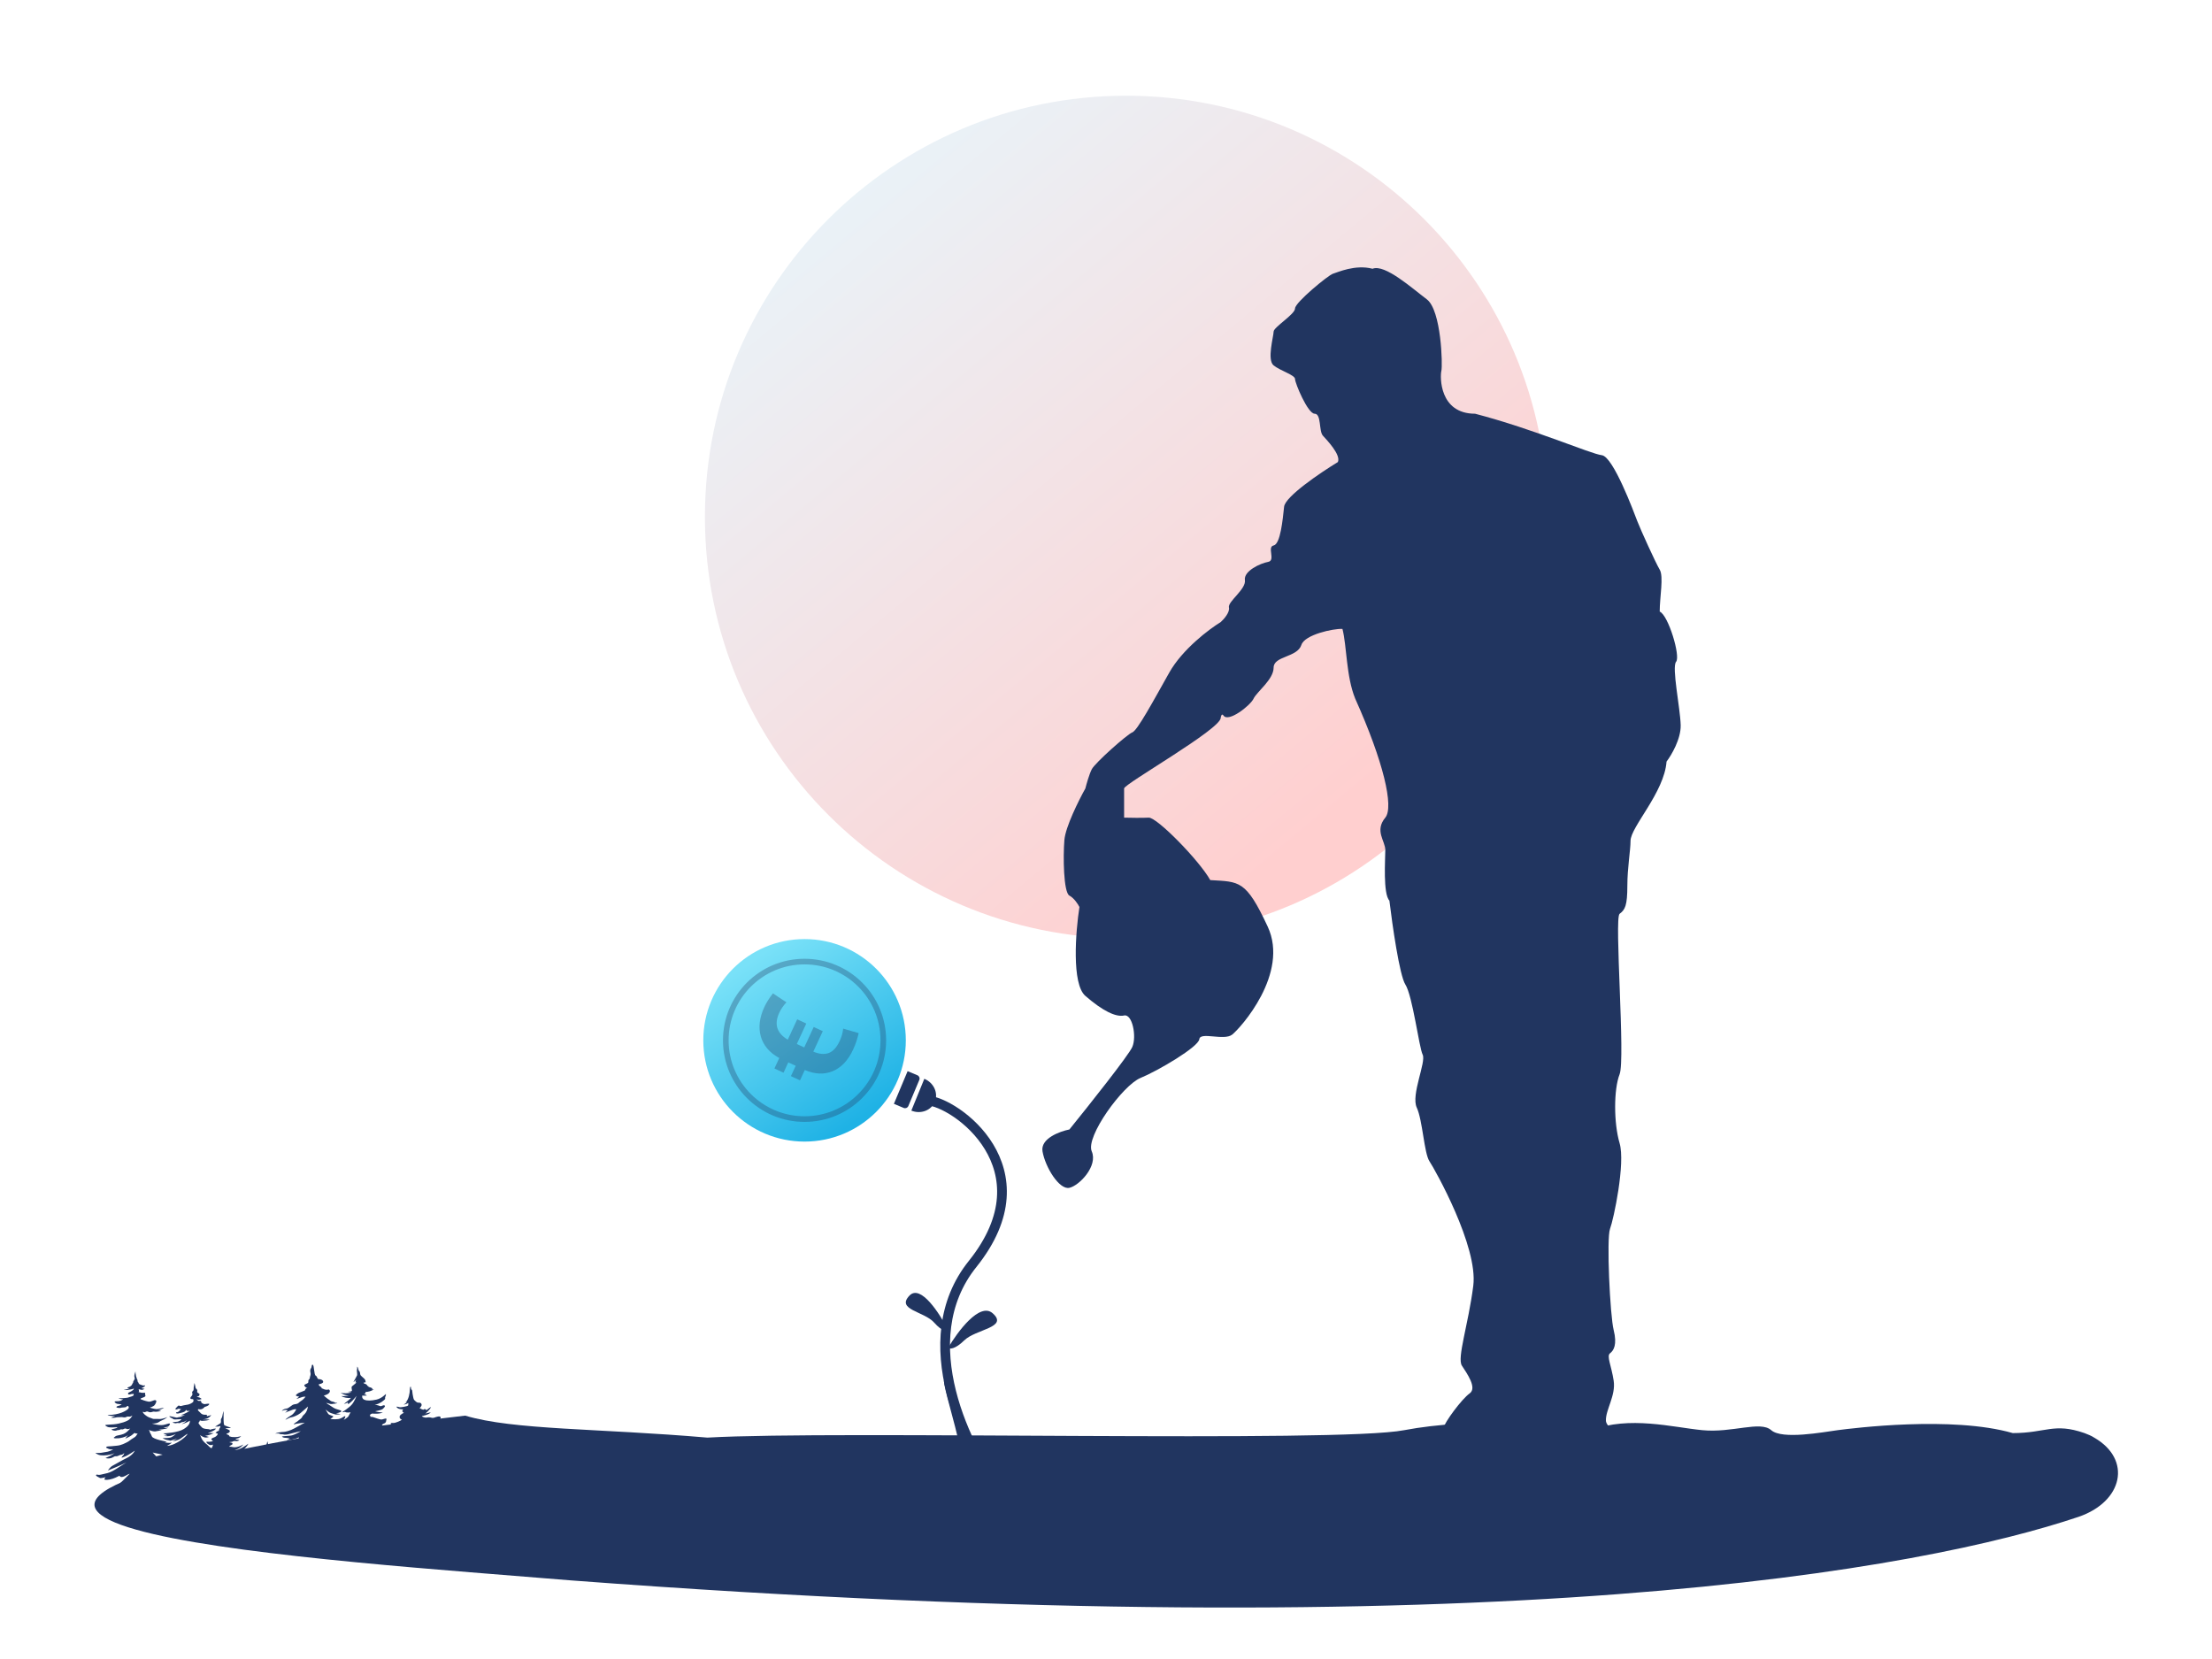 <svg width="1365" height="1024" viewBox="0 0 1365 1024" fill="none" xmlns="http://www.w3.org/2000/svg">
<rect width="1365" height="1024" fill="white"/>
<path d="M213.5 882.545C217.288 881.747 283.265 873.968 287.052 873.569C317 882.546 369.325 881.348 436.5 887.133C517 882.545 825.836 890.524 866.5 882.545C907.164 874.766 970.838 877.359 982 882.545C1005.5 873.569 1032 880.75 1050.5 882.545C1069 884.34 1086.22 876.561 1093 882.545C1099.78 888.528 1125.03 883.741 1134 882.545C1143.17 881.348 1204.5 873.569 1242.06 884.34C1262.5 884.34 1267.38 877.758 1286.31 884.34C1288.31 885.138 1290.5 885.936 1292.29 887.133C1315.81 900.696 1310.03 926.626 1282.72 936.001C1188.64 967.715 926.913 1018.58 353.032 975.294C206.522 963.127 -143.108 941.984 213.5 882.545Z" fill="#213560"/>
<path d="M280.284 902.646C278.764 901.164 276.176 900.808 275.733 899.695C275.299 898.696 274.202 898.098 273.692 897.566C273.182 897.034 274.093 892.699 273.563 891.938C273.024 891.063 270.561 890.812 270.436 890.707C270.426 890.593 274.753 888.154 274.676 887.24C274.493 886.45 274.348 886.117 274.348 886.117C274.348 886.117 275.579 885.553 276.002 885.056C272.396 886.398 268.385 887.084 267.346 887.172C269.231 886.091 270.923 885.487 271.327 884.763C271.73 884.038 273.99 883.271 274.173 882.68C272.932 883.13 271.326 883.382 271.326 883.382C271.326 883.382 274.047 882.575 274.893 881.583C270.604 883.098 268.748 883.14 267.69 883C266.631 882.859 265.804 882.7 264.881 882.778C264.082 882.961 264.13 882.151 263.659 882.076C263.187 882.001 263.36 881.296 263.793 880.914C264.11 880.542 264.562 880.388 265.485 880.31C266.408 880.232 271.765 878.971 273.246 877.235C271.351 878.201 269.043 878.397 269.043 878.397C269.043 878.397 271.053 877.421 271.629 875.991C272.205 874.561 272.022 873.771 270.079 874.166C268.136 874.561 267.838 875.162 266.54 874.927C265.347 874.568 264.413 874.532 263.5 874.724C262.586 874.917 261.393 874.558 260.912 874.368C260.421 874.065 260.287 873.846 260.287 873.846C260.287 873.846 264.865 872.997 265.787 871.538C264.527 871.76 262.479 872.279 262.479 872.279C262.479 872.279 265.315 870.082 265.968 868.185C264.968 868.731 263.122 870.268 263.122 870.268C263.122 870.268 262.823 869.488 262.13 869.547C261.438 869.606 261.236 869.968 261.236 869.968C261.236 869.968 260.159 869.599 259.793 869.4C259.523 868.962 258.831 869.021 258.831 869.021C258.831 869.021 260.465 867.732 260.137 866.609C259.8 865.371 258.54 865.593 257.838 865.538C257.136 865.482 255.99 864.314 255.48 863.782C255.075 863.125 254.786 861.079 254.583 860.06C254.37 858.927 254.504 857.765 254.023 857.576C253.417 857.282 253.753 855.757 253.397 855.673C253.051 855.702 252.897 856.636 252.888 857.902C252.889 859.283 252.229 863.827 250.268 865.375C250.614 865.345 251.287 865.058 251.287 865.058C251.287 865.058 249.903 866.556 248.979 866.635C250.509 866.85 251.922 865.695 251.922 865.695C251.922 865.695 252.029 866.952 251.827 867.314C251.635 867.79 247.057 868.639 246.451 868.345C245.729 868.061 244.912 868.016 244.681 868.035C244.45 868.055 245.104 868.92 246.067 869.299C247.029 869.677 248.895 869.749 248.895 869.749C248.895 869.749 247.905 870.409 248.434 871.169C248.954 871.816 249.3 871.786 249.3 871.786C249.3 871.786 247.06 872.782 246.685 873.849C246.311 874.917 247.091 875.887 248.033 876.037C247.726 876.523 244.033 878.217 242.629 878.106C241.34 877.986 241.013 878.243 241.052 878.701C241.081 879.043 242.62 879.373 244.467 879.216C245.304 879.491 244.862 879.758 244.4 879.797C245.718 880.261 249.103 879.053 249.103 879.053C249.103 879.053 248.026 880.065 248.065 880.522C250.249 880.222 250.96 879.011 250.96 879.011C250.96 879.011 250.98 880.62 249.423 882.824C247.866 885.027 245.722 885.785 245.722 885.785C245.722 885.785 246.876 885.687 247.799 885.608C247.732 886.189 248.945 886.777 250.541 886.411C249.666 887.061 249.85 887.851 249.658 888.328C249.466 888.804 248.687 889.216 247.773 889.408C246.869 889.715 246.359 889.183 244.397 889.349C243.935 889.389 243.935 889.389 243.935 889.389C243.935 889.389 244.589 888.873 245.021 888.491C245.569 888.099 245.521 887.528 244.905 887.12C244.289 886.712 243.366 886.79 242.789 886.839C242.086 886.784 241.836 886.575 241.836 886.575C241.836 886.575 245.366 885.7 245.885 884.965C246.423 884.459 248.191 882.007 247.094 881.41C246.113 880.803 245.642 882.109 244.238 881.998C242.814 881.658 242.814 881.658 241.208 881.91L241.977 881.384C241.977 881.384 240.188 880.845 238.292 880.431C236.522 880.121 235.646 879.389 235.646 879.389C235.646 879.389 236.281 878.645 236.848 878.482C237.416 878.319 238.079 877.917 238.242 877.098C238.29 876.288 238.808 875.554 238.212 875.374C237.731 875.185 236.173 876.007 235.24 875.971C234.307 875.936 231.43 874.914 230.709 874.63C229.977 874.231 228.592 874.349 228.592 874.349C228.592 874.349 228.65 873.654 228.284 873.454C227.909 873.141 229.341 872.214 229.813 872.289C230.284 872.364 234.613 872.687 236.257 871.512C234.42 871.783 231.437 870.885 231.437 870.885C231.437 870.885 235.332 870.21 236.198 869.446C236.947 868.692 238.034 867.794 237.293 867.281C236.446 866.893 235.369 867.905 234.773 867.725C234.051 867.441 232.377 866.893 231.213 866.876C234.541 866.364 237.569 863.69 237.646 863.223C237.723 862.757 237.453 862.319 237.866 861.709C238.279 861.098 238.086 860.194 238.086 860.194C238.086 860.194 235.645 862.933 232.337 863.674C229.028 864.415 226.595 864.506 224.786 863.739C223.092 862.962 223.524 861.199 223.524 861.199C223.524 861.199 224.813 861.32 226.429 861.183C225.418 860.233 224.485 860.197 224.485 860.197C224.485 860.197 226.091 859.946 225.533 858.843C226.495 859.221 229.899 858.242 230.63 857.259C229.937 857.318 229.37 857.481 229.37 857.481C229.37 857.481 229.812 857.213 229.783 856.871C229.744 856.414 227.368 855.81 227.368 855.81C227.368 855.81 227.454 855.457 227.214 855.363C226.964 855.154 226.617 855.183 226.617 855.183C226.617 855.183 226.704 854.83 226.078 854.308C225.337 853.796 224.644 853.854 224.644 853.854C224.644 853.854 224.567 852.94 224.682 852.93C224.798 852.921 225.058 853.244 225.394 853.1C225.731 852.957 225.682 852.385 225.384 851.605C225.085 850.825 223.728 849.904 223.343 849.477C222.958 849.049 222.352 848.755 222.284 847.955C222.216 847.156 222.052 846.594 221.917 846.375C221.773 846.042 221.301 845.967 221.253 845.396C221.204 844.825 220.742 843.483 220.501 843.388C220.261 843.294 220.493 844.655 220.301 845.132C220.108 845.608 220.301 846.512 220.369 847.312C220.427 847.998 220.486 848.683 220.168 849.055C219.976 849.532 218.055 852.917 218.055 852.917C218.055 852.917 219.382 852.114 219.68 851.514C219.43 852.686 219.354 853.152 219.354 853.152L220.046 853.094C220.046 853.094 218.21 854.746 217.335 855.395C216.451 855.931 217.414 857.69 217.116 858.291C216.808 858.777 214.606 858.849 214.606 858.849C214.606 858.849 215.799 859.208 216.963 859.224C215.385 859.819 211.336 860.047 210.114 859.345C212.607 861.32 215.377 861.085 215.377 861.085C215.377 861.085 212.645 861.777 210.529 861.497C212.001 862.407 214.839 862.972 216.551 862.597C216.157 863.436 212.215 866.302 212.215 866.302C212.215 866.302 213.822 866.051 214.581 865.411C214.63 865.982 214.909 866.534 214.909 866.534C214.909 866.534 215.995 865.636 216.755 864.996C217.524 864.471 220.052 861.379 220.052 861.379C220.052 861.379 218.525 865.306 216.92 866.939C215.439 868.675 211.142 871.457 211.142 871.457C211.142 871.457 212.19 871.483 212.863 871.196C213.864 872.031 216.374 871.473 216.374 871.473C216.374 871.473 215.356 873.171 215.068 873.885C214.78 874.6 212.126 876.207 212.126 876.207C212.126 876.207 213.577 874.127 212.98 873.948C212.374 873.654 211.125 875.371 208.711 875.691C206.297 876.011 203.824 875.645 203.824 875.645C203.824 875.645 205.699 874.45 205.67 874.108C205.631 873.65 203.169 873.399 202.504 872.42C201.84 871.44 200.887 869.795 200.887 869.795C200.887 869.795 203.139 871.675 204.091 871.94C205.053 872.319 206.362 872.668 206.958 872.847C207.555 873.027 210.315 872.678 210.315 872.678L207.362 872.123C207.362 872.123 210.69 871.61 210.622 870.81C210.554 870.011 207.88 870.007 205.792 868.688C203.819 867.36 201.24 865.737 201.24 865.737C201.24 865.737 202.769 865.953 203.135 866.152C203.51 866.465 204.905 866.462 205.588 866.289C206.271 866.116 207.454 866.361 208.204 865.607C207.29 865.799 206.694 865.62 206.559 865.401C206.424 865.182 205.356 864.928 204.644 864.758C203.932 864.588 203.528 863.932 202.431 863.335C201.324 862.623 199.804 861.141 199.804 861.141C199.804 861.141 201.987 860.84 203.15 859.476C204.197 858.121 202.975 857.419 202.86 857.429C202.629 857.449 201.725 857.756 200.657 857.501C199.589 857.246 198.964 856.724 198.502 856.763C198.684 856.172 197.578 855.461 197.212 855.261C196.837 854.948 196.557 854.396 196.663 854.272C196.769 854.148 199.529 853.799 199.432 852.656C199.345 851.628 198.017 851.05 196.738 851.044C195.574 851.027 195.9 849.389 194.813 848.905C193.726 848.422 193.904 842.308 192.961 842.158C192.028 842.122 192.702 843.215 191.876 844.436C191.05 845.657 191.599 846.646 191.686 847.675C191.773 848.703 191.148 849.562 191.207 850.247C191.265 850.933 190.37 851.354 190.294 851.821C190.227 852.402 190.362 852.62 190.179 853.211C189.987 853.688 187.718 854.341 187.756 854.798C187.795 855.255 188.719 856.557 189.758 856.469C187.825 856.979 188.711 857.824 187.922 858.121C187.028 858.542 185.335 859.146 184.547 859.443C183.874 859.731 182.556 860.648 182.595 861.105C182.634 861.562 184.635 861.853 184.635 861.853L182.895 863.266C182.895 863.266 184.713 862.767 185.838 862.326C186.953 861.771 188.588 861.862 188.588 861.862C188.588 861.862 187.339 863.579 185.791 864.516C184.243 865.453 184.407 866.015 182.926 866.371C182.012 866.563 181.31 866.508 180.425 867.043C179.541 867.579 177.81 869.106 177.118 869.165C176.541 869.214 174.925 869.351 173.877 870.706C175.445 869.998 176.599 869.9 177.561 870.278L175.946 871.796C175.946 871.796 177.513 871.088 178.754 870.637C180.11 870.177 181.1 869.518 182.851 869.599C182.371 870.791 181.218 872.27 180.237 873.043C179.247 873.703 176.804 875.061 176.084 876.158C177.872 875.315 178.978 874.646 179.901 874.568C180.709 874.499 183.642 873.445 185.382 872.031C187.122 870.618 190.035 867.954 190.035 867.954C190.035 867.954 189.748 870.05 188.826 871.509C187.903 872.968 186.778 873.409 186.404 874.476C186.02 875.43 184.241 876.386 183.818 876.882C183.395 877.379 181.702 877.983 181.212 879.06C182.895 878.342 188.089 877.901 188.089 877.901C188.089 877.901 184.31 879.948 181.647 881.44C178.983 882.932 175.79 883.663 174.857 883.627C173.924 883.591 170.712 884.094 169.827 884.629C171.443 884.492 172.261 884.538 172.752 884.841C173.252 885.259 173.8 884.867 174.753 885.132C175.705 885.396 177.1 885.393 179.591 884.606C182.091 883.934 185.63 883.173 185.63 883.173C185.63 883.173 181.544 885.706 179.351 885.893C177.168 886.193 174.724 886.17 173.936 886.467C174.581 887.218 175.629 887.244 176.562 887.28C177.495 887.316 178.929 887.77 178.929 887.77L176.91 888.631C176.91 888.631 178.314 888.742 180.824 888.184C183.219 887.636 184.556 886.947 184.556 886.947C184.556 886.947 184.402 887.881 183.518 888.416C182.633 888.951 181.863 888.096 180.555 889.128C179.238 890.045 178.497 889.532 177.94 889.81C177.392 890.202 176.285 889.49 175.295 890.149C174.295 890.695 173.795 891.658 173.613 892.249C173.43 892.839 173.892 892.8 173.479 893.411C173.066 894.021 172.518 894.413 171.392 894.854C170.258 895.18 169.999 896.238 169.316 896.411C168.508 896.479 167.248 896.701 166.796 896.855C168.094 895.709 168.16 893.747 168.16 893.747C168.16 893.747 166.102 895.533 165.92 896.124C166.477 894.465 165.002 889.412 165.002 889.412C165.002 889.412 164.196 892.242 163.793 894.348C163.285 896.577 162.613 898.246 162.613 898.246C162.613 898.246 161.199 899.401 160.853 899.431C160.507 899.46 160.478 899.117 160.141 899.261C159.805 899.404 159.575 900.805 160.932 901.726C160.066 902.489 158.691 902.721 158.21 902.532C157.729 902.343 155.988 902.375 155.516 902.3C155.035 902.111 152.737 902.421 151.612 902.862C150.602 903.293 149.332 903.4 149.082 903.191C148.832 902.982 146.995 903.253 146.293 903.198C145.59 903.142 146.561 902.254 147.446 901.719C148.33 901.184 148.214 899.813 147.839 899.499C147.463 899.186 145.078 899.848 144.588 899.545C144.318 899.107 146.597 898.569 147.184 898.634C147.761 898.585 150.637 898.226 150.637 898.226C150.637 898.226 149.203 897.772 148.155 897.746C149.28 897.305 149.751 896 149.702 895.428C149.663 894.971 152.086 893.385 153.268 890.868C151.518 892.167 147.682 894.909 144.767 894.811C148.076 894.07 150.286 891.351 150.286 891.351C150.286 891.351 146.401 893.522 144.035 893.032C141.668 892.542 141.341 892.8 141.341 892.8C141.341 892.8 141.86 892.066 142.649 891.769C143.553 891.462 143.726 890.757 143.235 890.453C142.744 890.15 141.811 890.114 141.57 890.019C141.32 889.81 143.533 889.853 143.734 889.49C143.946 889.242 145.215 889.134 145.812 889.314C146.399 889.379 147.745 888.805 147.745 888.805C147.745 888.805 147.129 888.397 146.196 888.361C145.253 888.21 145.349 887.972 145.349 887.972C145.34 887.858 146.148 887.789 147.052 887.482C147.955 887.176 148.801 886.183 148.801 886.183C148.801 886.183 147.109 886.787 145.252 886.83C143.511 886.862 142.684 886.702 142.443 886.608C142.193 886.399 141.616 886.448 141.616 886.448C141.616 886.448 141.577 885.991 141.202 885.677C140.817 885.25 139.768 885.223 139.739 884.881C139.71 884.538 141.105 884.535 141.72 883.562C142.22 882.599 140.911 882.249 140.305 881.956C139.699 881.662 138.967 881.264 138.967 881.264C138.967 881.264 141.315 881.525 142.545 880.96C141.362 880.715 139.197 879.863 138.591 879.569C137.975 879.161 138.08 877.656 137.973 876.399C137.867 875.143 138.075 870.752 137.96 870.762C137.845 870.771 137.336 873.001 137.183 873.935C137.03 874.868 136.386 875.498 136.309 875.965C136.232 876.432 136.551 877.441 136.147 878.166C135.609 878.672 133.714 879.638 133.724 879.752C133.734 879.866 132.609 880.307 132.609 880.307C132.609 880.307 134.946 880.454 135.61 880.052C136.273 879.651 136.014 880.709 135.697 881.081C135.38 881.453 135.197 882.044 135.13 882.625C135.063 883.206 134.236 883.046 133.803 883.428C133.496 883.914 133.034 883.954 133.054 884.182C133.073 884.411 134.237 884.427 134.382 884.76C134.526 885.093 133.584 886.324 132.69 886.745C131.796 887.166 130.545 887.502 130.469 887.969C130.392 888.436 130.883 888.739 130.883 888.739C130.883 888.739 131.047 889.301 131.624 889.252C132.201 889.203 129.123 889.924 127.94 889.68C126.863 889.311 127.566 890.747 128.162 890.927C128.768 891.22 128.913 891.553 129.625 891.723C130.337 891.893 131.462 891.452 131.462 891.452C131.462 891.452 130.954 893.682 130.482 893.607C129.895 893.541 129.26 892.905 128.75 892.373C128.24 891.841 127.479 891.1 126.989 890.796C126.498 890.492 124.582 888.468 124.399 887.678C124.225 887.003 123.407 885.576 123.407 885.576C123.407 885.576 125.38 886.905 126.438 887.045C127.506 887.3 128.967 886.715 128.967 886.715C128.967 886.715 127.303 886.281 126.456 885.893C127.88 886.232 131.909 884.394 131.909 884.394C131.909 884.394 129.803 884.228 128.312 884.469C128.514 884.107 133.053 882.801 133.177 881.525C131.667 881.538 129.522 882.295 129.522 882.295C129.522 882.295 129.493 881.952 128.56 881.917C127.627 881.881 125.867 881.685 125.01 881.182C124.26 880.555 122.219 878.427 122.526 877.94C122.834 877.454 123.478 876.824 123.324 876.377C123.959 877.013 125.565 876.762 126.373 876.693C127.181 876.625 128.22 876.537 129.451 875.972C127.931 875.871 125.141 875.877 125.141 875.877C125.141 875.877 127.565 875.672 128.661 874.888C129.652 874.229 130.382 873.246 130.382 873.246L127.651 873.938C127.651 873.938 127.814 873.119 127.458 873.034C126.986 872.959 125.39 873.324 124.139 872.28C123.118 871.215 122.108 870.265 122.108 870.265L122.28 869.56C122.28 869.56 123.82 869.89 124.714 869.469C125.608 869.048 126.348 868.179 126.348 868.179C126.348 868.179 129.195 867.478 129.098 866.335C129.069 865.992 127.011 866.397 126.318 866.456C125.626 866.515 124.404 865.813 124.259 865.48C124.105 865.032 124.191 864.68 123.826 864.481C123.47 864.396 122.556 864.588 122.306 864.38C122.055 864.171 121.18 863.439 121.18 863.439C121.18 863.439 122.267 863.922 123.065 863.74C123.863 863.557 124.421 863.279 124.421 863.279C124.421 863.279 123.651 862.424 122.352 862.189C121.169 861.944 121.39 861.81 121.736 861.781C122.083 861.752 122.766 861.579 122.958 861.102C123.15 860.625 123.342 860.149 122.495 859.76C121.764 859.362 121.494 858.925 121.696 858.562C121.898 858.2 121.579 857.191 121.098 857.002C120.608 856.698 120.52 855.67 120.491 855.327C120.453 854.87 119.98 853.414 119.98 853.414C119.98 853.414 119.587 855.634 119.52 856.215C119.444 856.682 119.637 857.586 119.224 858.197C118.685 858.703 118.358 858.96 118.657 859.741C118.956 860.521 118.543 861.131 118.014 861.752C117.476 862.258 117.303 862.963 117.669 863.162C118.044 863.475 118.958 863.283 119.208 863.492C119.458 863.701 119.565 864.957 118.901 865.359C118.248 865.875 116.93 866.792 114.622 866.988C112.439 867.288 111.785 867.804 111.188 867.625C110.582 867.331 110.342 867.236 109.899 867.504C109.582 867.876 108.284 869.022 108.208 869.489C108.131 869.955 109.506 869.724 110.054 869.332C110.487 868.95 110.44 869.76 111.805 869.413C111.171 870.158 110.114 871.398 109.421 871.457C108.728 871.516 108.498 871.535 108.642 871.868C108.671 872.211 109.383 872.381 110.297 872.188C111.211 871.996 113.721 871.437 114.249 870.817C114.778 870.197 114.884 870.073 114.999 870.063C115.23 870.043 115.028 870.406 115.394 870.605C115.759 870.804 117.25 870.563 117.25 870.563C117.25 870.563 114.048 872.56 111.663 873.223C112.847 873.468 114.203 873.008 114.203 873.008C114.203 873.008 111.876 874.356 110.722 874.454C109.567 874.552 109.596 874.895 108.654 874.744C107.701 874.48 105.094 873.896 104.632 873.935C104.171 873.974 105.047 874.705 105.528 874.895C106.009 875.084 106.124 875.074 106.499 875.388C106.885 875.815 107.596 875.985 108.404 875.916C109.107 875.972 111.521 875.652 111.886 875.851C112.137 876.06 110.271 877.369 109.223 877.343C108.184 877.431 106.684 877.558 106.588 877.797C106.492 878.035 107.781 878.156 108.021 878.251C108.271 878.459 109.281 878.029 109.753 878.104C110.224 878.179 110.82 878.358 111.484 877.957C112.147 877.555 112.609 877.516 113.186 877.467C113.879 877.408 115.301 876.367 115.301 876.367C115.301 876.367 114.35 877.483 113.802 877.875C113.139 878.277 112.023 878.832 112.023 878.832C112.023 878.832 114.543 878.388 117.187 876.667C117.169 877.82 117.083 879.553 113.439 881.819C109.91 884.074 101.812 884.531 100.763 884.505C101.87 885.217 102.928 885.357 103.198 885.795C101.822 886.027 101.005 885.981 101.005 885.981C101.005 885.981 102.794 886.52 104.968 886.105C107.026 885.7 108.468 884.887 108.468 884.887C108.468 884.887 106.651 886.768 105.055 887.133C103.574 887.489 100.313 887.421 100.313 887.421C100.313 887.421 101.91 888.436 102.969 888.576C104.027 888.717 104.508 888.906 104.864 888.991C105.345 889.18 109.403 887.685 109.403 887.685L106.634 889.301C106.634 889.301 109.529 889.17 111.827 887.479C114.019 885.912 115.432 884.757 115.673 884.851C115.913 884.946 114.443 886.797 111.808 888.632C109.174 890.466 106.164 891.988 103.048 892.252C104.038 891.593 105.606 890.884 106.009 890.16C104.547 890.744 101.7 890.065 101.7 890.065L102.94 889.614C102.94 889.614 94.456 888.263 93.714 886.369C92.962 884.362 92.491 884.287 92.432 883.601C92.374 882.916 91.749 882.393 91.749 882.393C91.749 882.393 94.395 883.435 95.664 883.327C96.818 883.229 99.896 882.508 99.896 882.508L97.78 882.227C97.78 882.227 102.185 882.083 103.839 881.022L100.838 881.277C100.838 881.277 102.29 880.578 102.982 880.519C103.675 880.461 104.213 879.955 104.425 879.707C104.626 879.344 105.145 878.61 104.664 878.42C104.183 878.231 102.279 879.083 100.673 879.334C99.298 879.566 97.181 879.285 95.642 878.956C94.103 878.626 93.737 878.427 93.737 878.427C93.737 878.427 95.142 878.538 96.623 878.182C97.988 877.836 98.719 876.853 99.853 876.527C100.863 876.096 100.854 875.982 101.306 875.828C101.758 875.675 103.392 874.385 103.392 874.385C103.392 874.385 100.603 875.773 98.15 875.636C95.813 875.489 95.14 875.776 94.303 875.502C93.456 875.113 92.388 874.859 91.782 874.565C91.176 874.271 90.319 873.768 89.569 873.142C88.693 872.41 88.038 871.545 88.134 871.307C88.221 870.954 88.49 871.392 89.077 871.457C89.548 871.532 90.202 871.016 90.779 870.967C91.366 871.033 91.982 871.441 92.684 871.496C93.502 871.542 94.386 871.007 94.973 871.072C95.57 871.251 97.426 871.209 99.475 870.69C98.156 870.226 97.358 870.409 97.358 870.409C97.358 870.409 100.185 869.479 101.282 868.695C99.781 868.823 97.636 869.58 96.588 869.554C95.424 869.538 92.442 868.64 92.442 868.64C92.442 868.64 94.933 867.853 95.442 867.004C95.97 866.384 97.075 864.334 96.007 864.079C94.93 863.71 93.43 865.219 91.545 864.918C89.775 864.608 87.254 863.671 86.888 863.472C86.522 863.273 86.724 862.911 87.744 862.594C88.763 862.277 89.321 862 89.638 861.628C89.955 861.255 89.58 860.942 89.541 860.485C89.618 860.018 89.684 859.437 89.338 859.467C89.098 859.372 87.722 859.604 87.241 859.414C86.76 859.225 85.587 859.094 85.587 859.094C85.462 858.99 85.673 858.742 85.779 858.618C85.884 858.494 85.547 857.256 85.547 857.256C85.547 857.256 86.855 857.606 87.442 857.671C87.913 857.746 89.25 857.057 89.25 857.057L87.239 856.653C87.239 856.653 89.711 855.637 89.537 854.961C89.518 854.733 88.518 855.278 87.661 854.775C86.699 854.397 85.641 854.256 85.583 853.571C85.534 853 84.832 852.944 84.87 852.02C84.918 851.211 84.446 851.135 84.407 850.678C84.369 850.221 84.089 849.67 83.945 849.337C83.8 849.004 83.568 846.262 83.568 846.262C83.395 846.967 82.829 848.511 82.896 849.311C82.954 849.996 83.359 850.652 83.052 851.139C82.754 851.739 82.014 852.608 82.158 852.941C82.312 853.388 81.639 853.675 81.562 854.142C81.486 854.609 81.169 854.981 80.4 855.507C79.515 856.042 78.707 856.111 78.601 856.235C78.621 856.463 78.755 856.682 79.814 856.822C78.237 857.416 76.284 857.697 76.284 857.697C76.284 857.697 78.044 857.893 78.727 857.72C79.526 857.537 81.488 857.371 82.267 856.959C82.488 856.826 82.728 856.92 82.526 857.283C82.325 857.645 81.238 858.543 80.113 858.983C78.988 859.424 78.912 859.891 79.056 860.224C79.201 860.557 79.787 860.622 80.355 860.459C80.922 860.296 81.143 860.162 81.384 860.257C81.615 860.237 82.086 860.312 82.413 860.054C82.567 860.501 82.731 861.063 81.837 861.484C80.942 861.905 79.567 862.137 79.125 862.405C78.683 862.672 73.594 862.989 72.998 862.809C74.22 863.511 75.961 863.479 75.961 863.479C75.961 863.479 75.423 863.985 74.297 864.425C73.172 864.866 71.402 864.556 70.844 864.833C70.402 865.101 71.278 865.832 71.884 866.126C72.49 866.42 73.414 866.342 73.654 866.436C73.895 866.531 75.069 866.662 75.069 866.662C75.069 866.662 74.309 867.301 73.165 867.514C72.02 867.726 71.828 868.202 71.847 868.431C71.982 868.65 72.925 868.8 73.627 868.855C74.329 868.911 74.993 868.509 75.81 868.555C76.628 868.601 77.773 868.389 77.984 868.14C78.195 867.892 78.513 867.52 78.869 867.605C79.1 867.585 79.985 868.431 79.024 869.433C78.062 870.435 73.88 873.207 66.32 873.158C67.551 873.974 71.139 873.785 71.139 873.785C71.139 873.785 69.216 874.408 68.552 874.81C70.678 875.205 72.121 874.392 73.063 874.542C73.881 874.588 75.026 874.376 75.737 874.545C76.449 874.715 77.613 874.731 78.046 874.35C78.478 873.968 79.431 874.232 80.124 874.173C80.816 874.114 81.691 873.465 81.691 873.465C81.691 873.465 81.211 874.656 79.913 875.802C78.74 877.053 74.105 878.597 70.181 878.93C66.256 879.263 65.083 879.132 64.996 879.485C64.91 879.837 66.248 880.529 66.96 880.699C67.796 880.973 71.384 880.784 72.077 880.725C72.779 880.781 72.346 881.163 70.981 881.509C69.615 881.855 68.922 881.913 68.826 882.152C68.731 882.39 70.289 882.948 71.213 882.87C72.136 882.792 72.338 882.429 73.04 882.485C73.742 882.54 74.28 882.034 74.742 881.995C75.204 881.956 75.579 882.269 76.243 881.868C76.791 881.476 77.829 881.388 77.974 881.721C78.109 881.94 79.388 881.946 80.398 881.515C79.427 882.403 78.504 883.862 76.264 884.858C74.129 885.73 72.147 885.668 71.272 886.317C70.398 886.967 70.177 887.101 70.196 887.329C70.215 887.558 71.735 887.659 73.005 887.551C74.274 887.444 77.371 886.951 79.112 885.537C77.823 886.797 77.324 887.76 77.324 887.76C77.324 887.76 80.016 886.611 81.218 885.704C82.42 884.796 82.948 884.176 83.189 884.27C83.43 884.365 83.584 884.812 84.959 884.581C84.239 885.677 83.96 886.507 82.402 887.329C80.845 888.152 79.672 889.402 78.441 889.967C77.21 890.532 74.999 891.87 72.113 892.115C69.228 892.36 67.968 892.582 67.15 892.536C66.217 892.5 65.438 892.912 65.458 893.14C65.487 893.483 65.958 893.558 67.17 894.146C68.373 894.619 69.864 894.377 69.864 894.377C69.864 894.377 68.21 895.438 66.383 895.824C64.661 896.085 63.401 896.307 62.488 896.499C61.689 896.682 58.89 896.574 58.89 896.574C58.89 896.574 60.036 897.743 62.152 898.024C64.268 898.305 67.846 898.001 70.76 896.718C68.904 898.141 65.087 899.731 65.087 899.731C65.087 899.731 66.645 900.289 68.463 899.79C70.156 899.186 70.463 898.7 71.04 898.651C71.617 898.602 72.214 898.781 73.214 898.236C74.214 897.691 75.031 897.737 75.484 897.583C75.926 897.315 76.685 896.676 76.685 896.676C76.685 896.676 76.532 897.609 75.782 898.363C75.023 899.003 75.071 899.575 75.071 899.575C75.071 899.575 76.418 899 77.658 898.549C78.899 898.099 83.187 895.203 83.187 895.203C83.187 895.203 82.226 897.586 78.669 899.499C75.092 901.184 71.005 903.717 69.332 904.55C67.89 905.363 66.554 907.432 66.554 907.432C66.554 907.432 75.324 903.926 77.988 902.434C73.017 905.503 69.642 908.206 66.113 909.081C62.574 909.841 61.679 910.263 60.621 910.122C59.784 909.848 59.438 909.877 59.246 910.354C59.054 910.831 60.978 911.588 61.594 911.996C62.094 912.414 65.162 911.578 65.162 911.578C65.162 911.578 64.307 912.456 64.461 912.904C64.615 913.351 66.827 913.393 69.655 912.463C72.367 911.542 73.338 910.654 73.694 910.739C74.04 910.71 74.002 911.634 75.377 911.402C76.878 911.275 78.954 909.717 79.301 909.688C79.647 909.659 80.089 909.391 80.089 909.391C80.089 909.391 73.034 916.664 70.4 918.499C67.88 920.324 64.083 923.523 64.083 923.523C62.467 923.66 60.62 923.817 60.659 924.274C60.698 924.731 281.575 905.528 281.575 905.528C281.575 905.528 281.795 904.014 280.284 902.646ZM96.386 898.686L94.211 896.339L100.368 897.658L96.386 898.686Z" fill="#213560"/>
<path d="M955.03 319.147C955.03 175.545 838.617 59.102 695.015 59.066C551.413 59.03 435 175.413 435 319.015C435 462.618 551.413 579.06 695.015 579.096C838.618 579.133 955.03 462.749 955.03 319.147Z" fill="url(#paint0_linear)"/>
<path d="M482.606 897.184C489.785 892.043 497.468 909.993 500.411 919.611C499.567 920.165 497.001 919.859 493.493 914.206C489.108 907.139 473.633 903.611 482.606 897.184Z" fill="#213560"/>
<path d="M524.656 901.344C520.698 895.327 513.909 910.986 511.009 919.567C511.48 920.227 513.128 920.358 515.951 915.604C519.48 909.663 529.604 908.866 524.656 901.344Z" fill="#213560"/>
<path d="M858.507 383.534C859.88 385.835 860.554 399.991 860.719 406.782C861.648 408.456 862.942 406.915 864.748 405.405C866.554 403.895 864.461 390.131 864.182 386.185C863.904 382.238 860.33 376.014 859.059 374.32C857.788 372.626 856.792 380.657 858.507 383.534Z" fill="#213560"/>
<path d="M792.405 312.693C793.08 306.391 814.815 291.688 825.597 285.123C827.567 280.622 818.846 271.62 816.315 268.806C813.783 265.993 815.471 255.303 811.252 255.303C807.032 255.303 799.156 236.454 799.156 233.922C799.156 231.39 790.155 228.859 785.936 225.483C781.716 222.107 785.936 207.478 785.936 204.665C785.936 201.852 799.156 193.975 799.156 190.317C799.156 186.66 819.69 169.781 822.503 168.937C825.316 168.093 836.286 163.029 846.975 165.843C854.57 162.748 871.447 177.939 880.449 184.691C889.45 191.443 890.294 225.483 889.45 228.859C888.606 232.235 888.044 255.303 910.265 255.303C946.833 264.868 981.432 280.06 988.464 280.903C995.496 281.747 1008.15 315.787 1010.4 321.695C1012.31 326.69 1021.66 347.296 1024.19 351.515C1026.72 355.735 1024.19 368.395 1024.19 377.397C1029.53 379.647 1037.13 404.967 1034.31 408.343C1031.5 411.718 1036.85 436.756 1037.13 447.446C1037.35 455.999 1031.41 466.014 1028.41 469.952C1027 489.082 1006.18 510.332 1006.18 518.902C1006.18 524.81 1004.22 535.5 1004.22 546.472C1004.22 558.879 1002.81 561.382 999.434 563.914C996.059 566.446 1003.09 653.656 999.434 662.939C995.777 672.223 995.777 693.041 999.434 705.419C1003.09 717.797 995.777 752.4 993.527 758.308C991.277 764.216 993.527 811.759 995.777 820.761C998.028 829.764 995.777 833.421 993.527 835.109C991.277 836.797 994.371 842.705 995.777 851.988C997.184 861.272 990.714 869.993 990.995 876.745C991.277 883.496 1016.59 895.312 1019.69 904.596C1022.78 913.879 1001.12 916.974 978.9 920.912C956.678 924.851 953.584 913.035 956.116 908.815C958.647 904.596 951.615 897.844 937.269 901.501C923.767 911.066 882.136 914.16 874.26 916.974C866.384 919.787 854.57 906.565 853.726 901.501C852.882 896.437 889.731 885.466 890.575 881.527C891.419 877.589 902.108 863.241 906.89 859.865C911.672 856.489 905.202 847.487 902.108 842.705C899.014 837.922 906.046 817.667 909.14 793.473C912.234 769.279 885.512 721.736 882.136 716.672C878.761 711.608 877.917 691.353 874.26 683.476C870.604 675.599 880.167 655.344 877.917 650.843C875.667 646.341 871.729 614.552 867.228 607.519C863.628 601.892 859.165 570.666 857.383 555.756C853.351 551.536 854.851 530.087 854.851 524.529C854.851 518.902 848.101 512.713 854.851 504.555C860.273 498.003 853.726 469.952 836.286 431.13C830.661 417.345 831.129 398.59 828.41 388.087C822.784 387.806 805.12 391.632 803.094 397.934C800.563 405.811 785.936 404.685 785.936 412C785.936 419.314 775.528 426.91 773.559 431.13C771.59 435.35 757.994 446.04 754.994 441.538C753.869 439.85 753.306 442.382 753.306 442.945C753.306 449.978 693.673 483.737 693.673 486.55V504.555C697.048 504.649 704.812 504.78 708.862 504.555C713.926 504.274 740.086 530.999 746.836 543.096C764.839 544.221 768.777 542.815 782.279 571.791C795.781 600.767 765.402 634.526 760.338 638.464C755.275 642.403 740.648 636.495 740.086 641.278C739.523 646.06 714.769 660.689 703.799 665.19C692.829 669.691 669.763 701.481 673.701 710.483C677.639 719.485 666.106 731.582 659.918 732.989C653.73 734.395 645.01 720.329 643.322 710.483C641.972 702.606 653.824 698.199 659.918 696.979C671.92 682.163 696.486 651.236 698.736 646.06C701.549 639.59 698.736 625.524 693.673 626.649C688.61 627.774 680.452 623.836 669.763 614.552C661.212 607.125 663.762 574.886 666.106 559.694C665.263 558.006 662.844 554.236 659.918 552.661C656.261 550.692 655.98 528.467 656.824 518.34C657.499 510.238 665.731 493.771 669.763 486.55C670.42 483.925 672.126 477.886 673.701 474.735C675.67 470.796 695.642 453.073 698.736 451.948C701.83 450.822 711.394 433.099 721.52 415.094C729.622 400.691 746.086 388.275 753.306 383.868C755.275 382.086 759.044 377.791 758.369 374.865C757.525 371.208 769.058 363.612 768.214 357.986C767.371 352.359 777.778 347.577 782.56 346.733C787.342 345.889 781.716 337.449 785.936 336.605C790.155 335.761 791.561 320.57 792.405 312.693Z" fill="#213560"/>
<path d="M586.062 867.882C595.949 904.136 597.506 918.464 595.675 920.066H613.528L595.675 884.361C589.266 864.448 576.174 831.627 586.062 867.882Z" fill="#213560"/>
<path d="M612.582 810.408C604.61 803.345 590.913 821.716 585.061 831.784C586.01 832.558 589.331 832.713 595.025 827.137C602.143 820.166 622.547 819.237 612.582 810.408Z" fill="#213560"/>
<path d="M561.292 799.422C568.177 792.358 580.006 810.729 585.061 820.798C584.241 821.572 581.372 821.727 576.455 816.15C570.308 809.18 552.686 808.251 561.292 799.422Z" fill="#213560"/>
<path d="M576.909 679.835C579.117 674.425 576.189 668.096 570.384 665.726L562.375 685.349C568.181 687.718 574.701 685.245 576.909 679.835Z" fill="#213560"/>
<path d="M618.705 923.5C596.733 895.348 562.263 827.233 600.166 779.993C647.544 720.942 589.18 679.743 572.014 679.057" stroke="#213560" stroke-width="6"/>
<path d="M557.665 683.699C558.778 684.165 560.059 683.642 560.527 682.53L567.299 666.4C567.764 665.287 567.241 664.006 566.129 663.538L560.08 660.998L551.616 681.16L557.665 683.699V683.699Z" fill="#213560"/>
<path d="M558.968 641.977C558.968 676.486 530.993 704.461 496.484 704.461C461.975 704.461 434 676.486 434 641.977C434 607.468 461.975 579.493 496.484 579.493C530.993 579.493 558.968 607.468 558.968 641.977Z" fill="url(#paint1_linear)"/>
<path fill-rule="evenodd" clip-rule="evenodd" d="M496.484 688.841C522.366 688.841 543.347 667.86 543.347 641.978C543.347 616.096 522.366 595.115 496.484 595.115C470.602 595.115 449.621 616.096 449.621 641.978C449.621 667.86 470.602 688.841 496.484 688.841ZM496.484 692.312C524.283 692.312 546.818 669.777 546.818 641.978C546.818 614.179 524.283 591.644 496.484 591.644C468.685 591.644 446.149 614.179 446.149 641.978C446.149 669.777 468.685 692.312 496.484 692.312Z" fill="#213560" fill-opacity="0.32"/>
<path d="M507.738 636.332L501.886 648.954C505.56 650.505 508.732 650.785 511.402 649.795C514.083 648.78 516.327 646.325 518.132 642.432C519.354 639.794 520.079 637.231 520.307 634.742L529.863 637.524C529.132 640.97 527.998 644.351 526.461 647.666C523.399 654.273 519.237 658.707 513.976 660.968C508.702 663.192 502.92 662.968 496.629 660.296L493.677 666.664L488.069 664.064L491.021 657.697L486.447 655.576L483.495 661.944L477.888 659.345L480.875 652.901C474.875 649.601 471.086 645.174 469.507 639.621C467.916 634.031 468.645 627.945 471.696 621.363C472.919 618.726 474.674 615.938 476.962 613.001L485.298 618.513C483.416 620.51 481.945 622.651 480.886 624.937C477.59 632.046 479.339 637.587 486.132 641.56L491.949 629.012L497.556 631.612L491.705 644.234L496.279 646.355L502.131 633.732L507.738 636.332Z" fill="#213560" fill-opacity="0.32"/>
<defs>
<linearGradient id="paint0_linear" x1="485.621" y1="76.209" x2="834.25" y2="494.563" gradientUnits="userSpaceOnUse">
<stop stop-color="#E7F6FC"/>
<stop offset="1" stop-color="#FFCFCF"/>
</linearGradient>
<linearGradient id="paint1_linear" x1="536.405" y1="686.237" x2="469.581" y2="589.039" gradientUnits="userSpaceOnUse">
<stop stop-color="#1FB2E5"/>
<stop offset="1" stop-color="#79E1F8"/>
</linearGradient>
</defs>
</svg>
